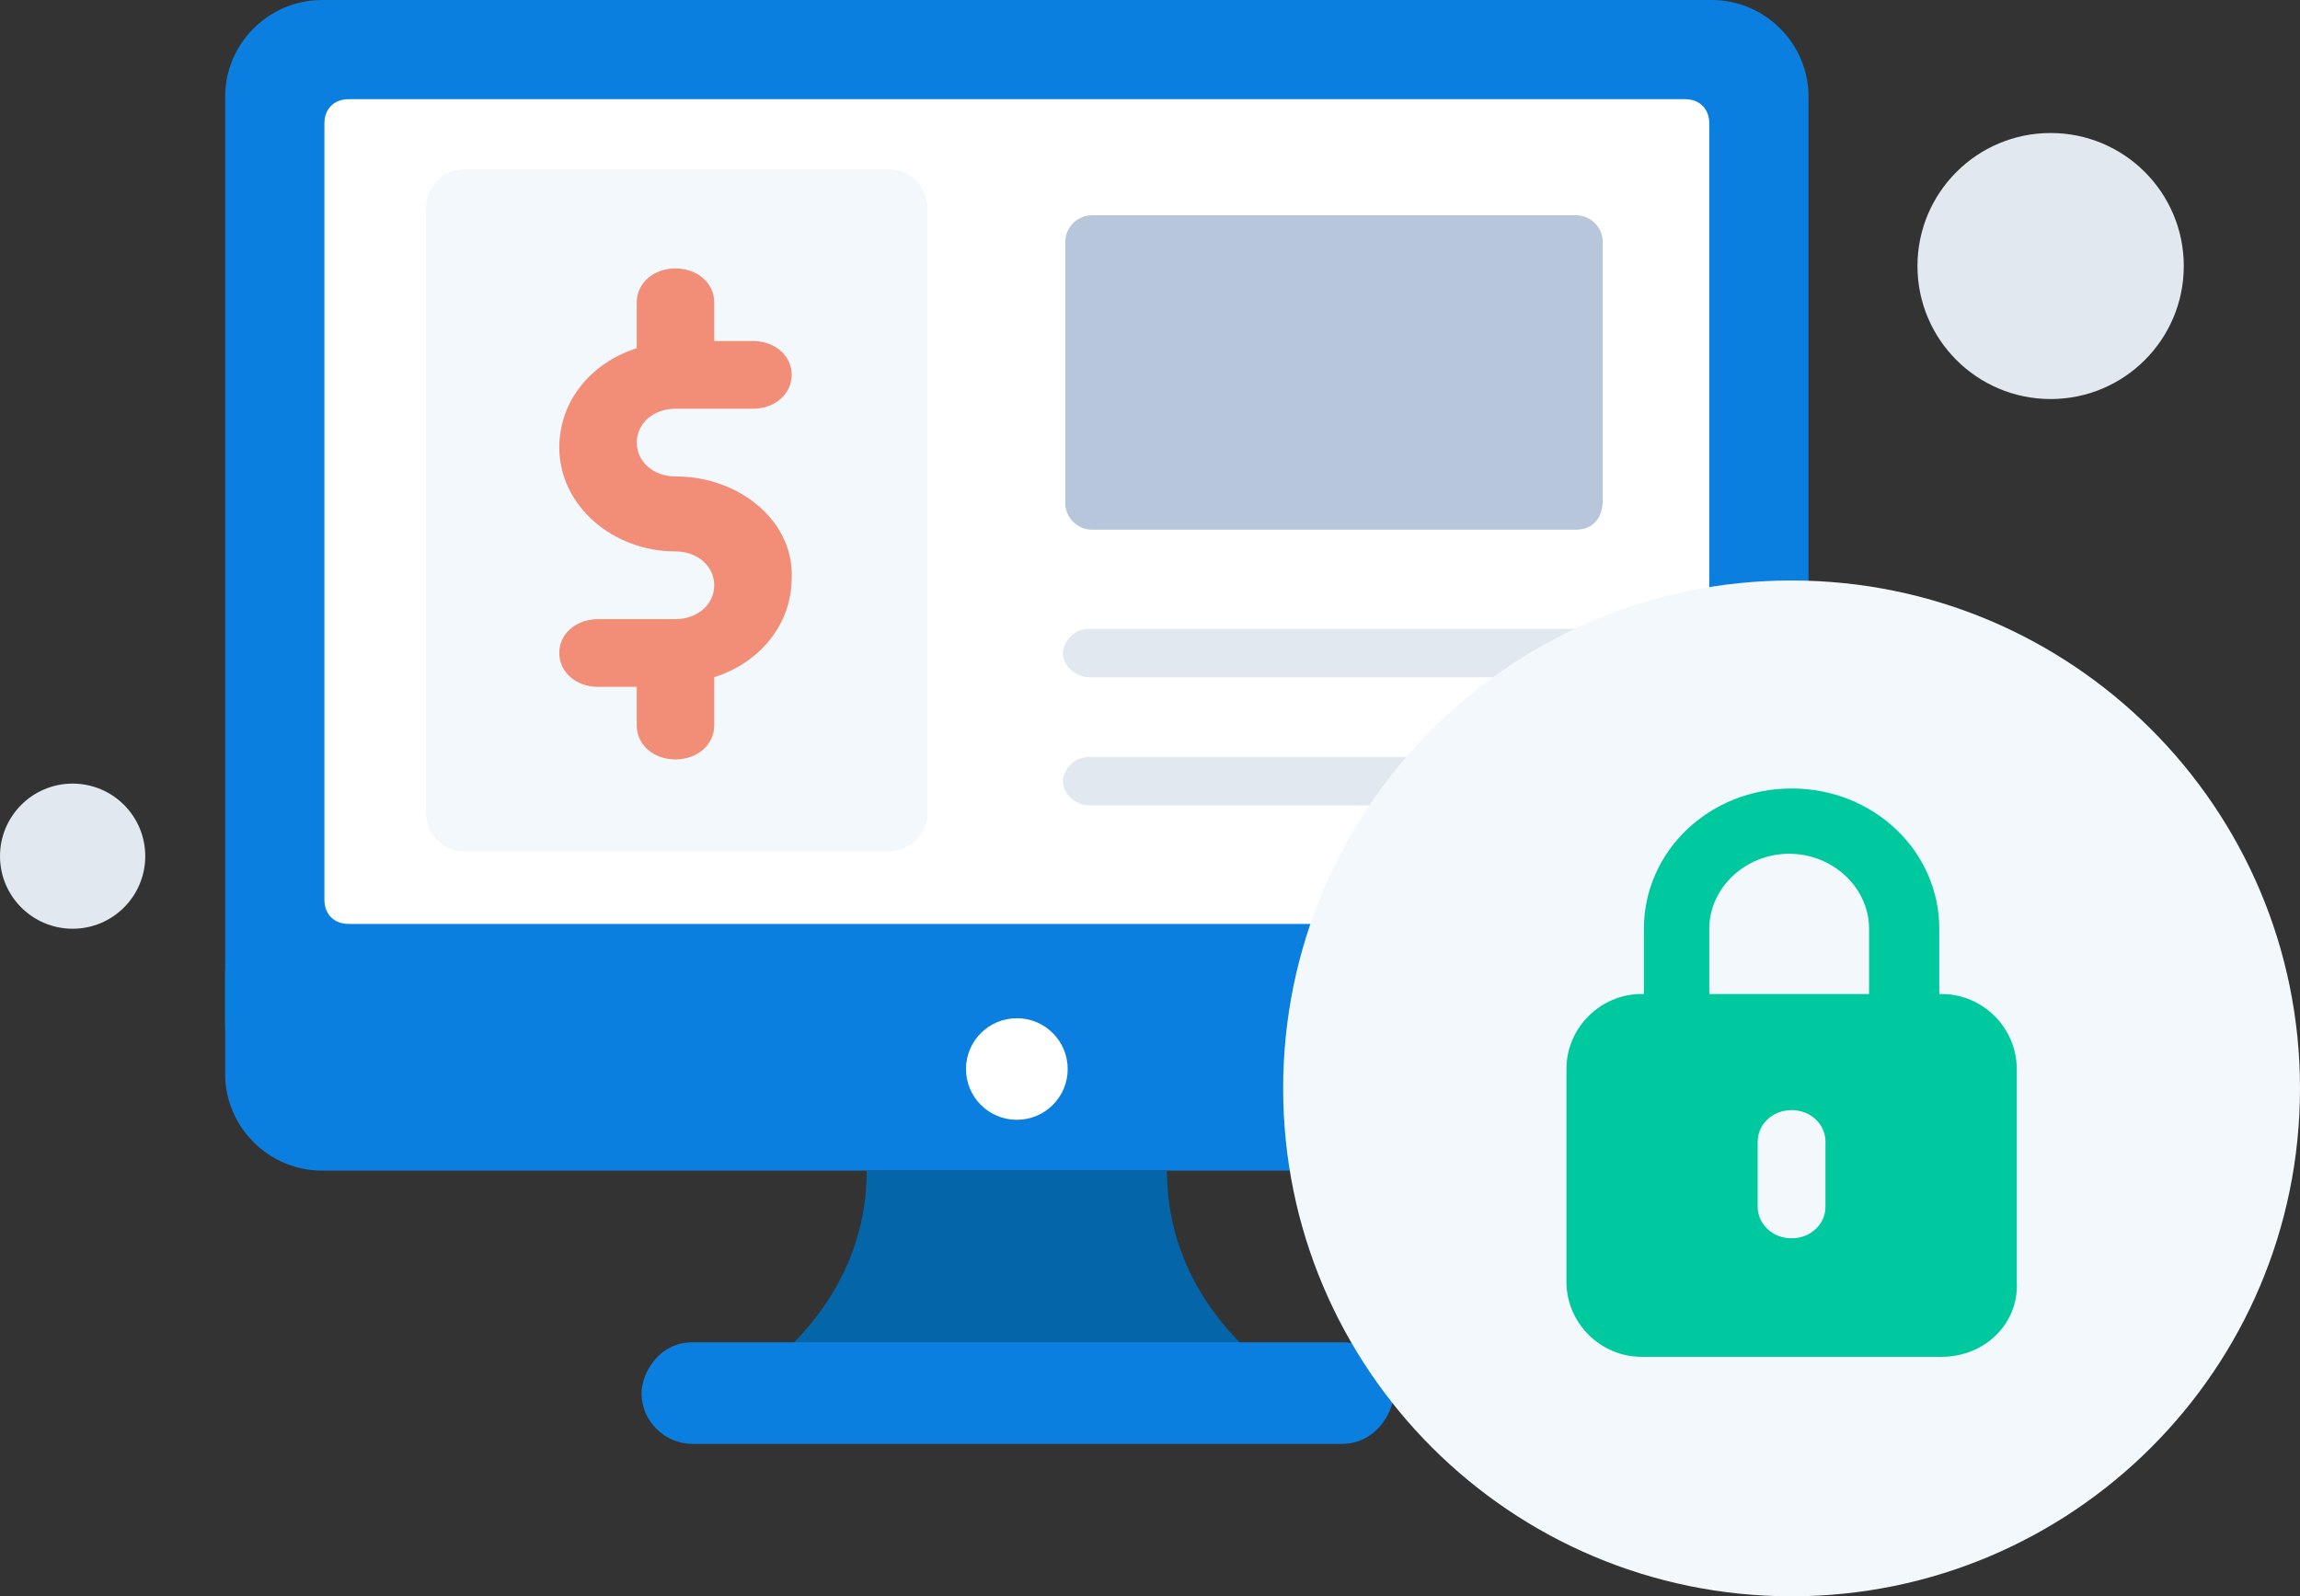 <svg width="85" height="59" viewBox="0 0 85 59" fill="none" xmlns="http://www.w3.org/2000/svg">
<rect x="0" y="0" width="85" height="59" fill="#333333" stroke="none"/>
<g clip-path="url(#clip0_379_945)">
<path d="M66.837 37.903H8.321V3.576C8.321 1.609 9.932 0 11.9 0H63.258C65.227 0 66.837 1.609 66.837 3.576V37.903Z" fill="#0B7FDF"/>
<path d="M63.258 43.267H11.9C9.932 43.267 8.321 41.658 8.321 39.692V35.848H66.837V39.692C66.837 41.658 65.227 43.267 63.258 43.267Z" fill="#0B7FDF"/>
<path d="M45.9 49.704H29.258C31.137 47.827 32.032 45.592 32.032 43.268H43.126C43.126 45.592 44.021 47.827 45.9 49.704Z" fill="#0465A8"/>
<path d="M49.568 53.368H25.589C24.605 53.368 23.71 52.563 23.71 51.491C23.71 50.775 24.337 49.613 25.589 49.613H49.658C50.642 49.613 51.537 50.418 51.537 51.491C51.447 52.295 50.821 53.368 49.568 53.368Z" fill="#0B7FDF"/>
<path d="M62.273 34.149H12.884C12.347 34.149 11.989 33.792 11.989 33.255V4.56C11.989 4.024 12.347 3.666 12.884 3.666H62.273C62.81 3.666 63.168 4.024 63.168 4.56V33.255C63.168 33.792 62.721 34.149 62.273 34.149Z" fill="white"/>
<path d="M37.579 41.389C38.617 41.389 39.458 40.549 39.458 39.512C39.458 38.475 38.617 37.635 37.579 37.635C36.541 37.635 35.7 38.475 35.7 39.512C35.7 40.549 36.541 41.389 37.579 41.389Z" fill="white"/>
<path d="M58.426 29.768H40.263C39.726 29.768 39.279 29.321 39.279 28.874C39.279 28.606 39.547 27.98 40.263 27.98H58.426C58.963 27.98 59.41 28.427 59.41 28.874C59.41 29.053 59.142 29.768 58.426 29.768Z" fill="#E2E8F0"/>
<path d="M58.426 25.03H40.263C39.726 25.03 39.279 24.583 39.279 24.136C39.279 23.868 39.547 23.242 40.263 23.242H58.426C58.963 23.242 59.41 23.689 59.41 24.136C59.41 24.404 59.142 25.03 58.426 25.03Z" fill="#E2E8F0"/>
<path d="M32.837 31.467H17.179C16.374 31.467 15.748 30.841 15.748 30.037V7.688C15.748 6.884 16.374 6.258 17.179 6.258H32.837C33.642 6.258 34.269 6.884 34.269 7.688V29.947C34.358 30.752 33.642 31.467 32.837 31.467Z" fill="#F3F8FC"/>
<path d="M58.248 19.578H40.353C39.816 19.578 39.369 19.131 39.369 18.595V8.94C39.369 8.404 39.816 7.957 40.353 7.957H58.248C58.784 7.957 59.232 8.404 59.232 8.94V18.506C59.232 19.131 58.874 19.578 58.248 19.578Z" fill="#B7C6DA"/>
<path d="M24.963 17.61C24.158 17.61 23.532 17.073 23.532 16.358C23.532 15.643 24.158 15.107 24.963 15.107H27.826C28.632 15.107 29.258 14.57 29.258 13.855C29.258 13.14 28.632 12.604 27.826 12.604H26.395V11.173C26.395 10.458 25.768 9.922 24.963 9.922C24.158 9.922 23.532 10.458 23.532 11.173V12.872C21.832 13.408 20.669 14.838 20.669 16.537C20.669 18.683 22.637 20.381 24.963 20.381C25.768 20.381 26.395 20.917 26.395 21.633C26.395 22.348 25.768 22.884 24.963 22.884H22.1C21.295 22.884 20.669 23.42 20.669 24.136C20.669 24.851 21.295 25.387 22.1 25.387H23.532V26.817C23.532 27.532 24.158 28.069 24.963 28.069C25.768 28.069 26.395 27.532 26.395 26.817V25.029C28.095 24.493 29.258 23.063 29.258 21.364C29.347 19.308 27.379 17.61 24.963 17.61Z" fill="#F28E77"/>
<path d="M75.784 14.749C78.502 14.749 80.705 12.548 80.705 9.833C80.705 7.117 78.502 4.916 75.784 4.916C73.067 4.916 70.863 7.117 70.863 9.833C70.863 12.548 73.067 14.749 75.784 14.749Z" fill="#E2E8F0"/>
<path d="M2.684 34.327C4.167 34.327 5.368 33.126 5.368 31.645C5.368 30.164 4.167 28.963 2.684 28.963C1.202 28.963 0 30.164 0 31.645C0 33.126 1.202 34.327 2.684 34.327Z" fill="#E2E8F0"/>
<path d="M66.21 59.001C76.588 59.001 85 50.596 85 40.228C85 29.86 76.588 21.455 66.21 21.455C55.833 21.455 47.421 29.86 47.421 40.228C47.421 50.596 55.833 59.001 66.21 59.001Z" fill="#F3F8FC"/>
<path d="M70.416 39.423H62.006C61.29 39.423 60.753 38.886 60.753 38.261V34.327C60.753 31.467 63.169 29.143 66.211 29.143C69.253 29.143 71.669 31.467 71.669 34.327V38.261C71.669 38.886 71.132 39.423 70.416 39.423ZM63.258 37.099H69.074V34.327C69.074 32.808 67.732 31.556 66.121 31.556C64.511 31.556 63.169 32.808 63.169 34.327V37.099H63.258Z" fill="#00C99F"/>
<path d="M71.758 50.149H60.663C59.142 50.149 57.89 48.898 57.89 47.378V39.511C57.89 37.992 59.142 36.74 60.663 36.74H71.758C73.279 36.74 74.532 37.992 74.532 39.511V47.378C74.621 48.898 73.369 50.149 71.758 50.149Z" fill="#00C99F"/>
<path d="M66.211 45.769C65.495 45.769 64.958 45.233 64.958 44.607V42.193C64.958 41.568 65.495 41.031 66.211 41.031C66.926 41.031 67.463 41.568 67.463 42.193V44.607C67.463 45.233 66.926 45.769 66.211 45.769Z" fill="#F3F8FC"/>
</g>
<defs>
<clipPath id="clip0_379_945">
<rect width="85" height="59" fill="white"/>
</clipPath>
</defs>
</svg>
